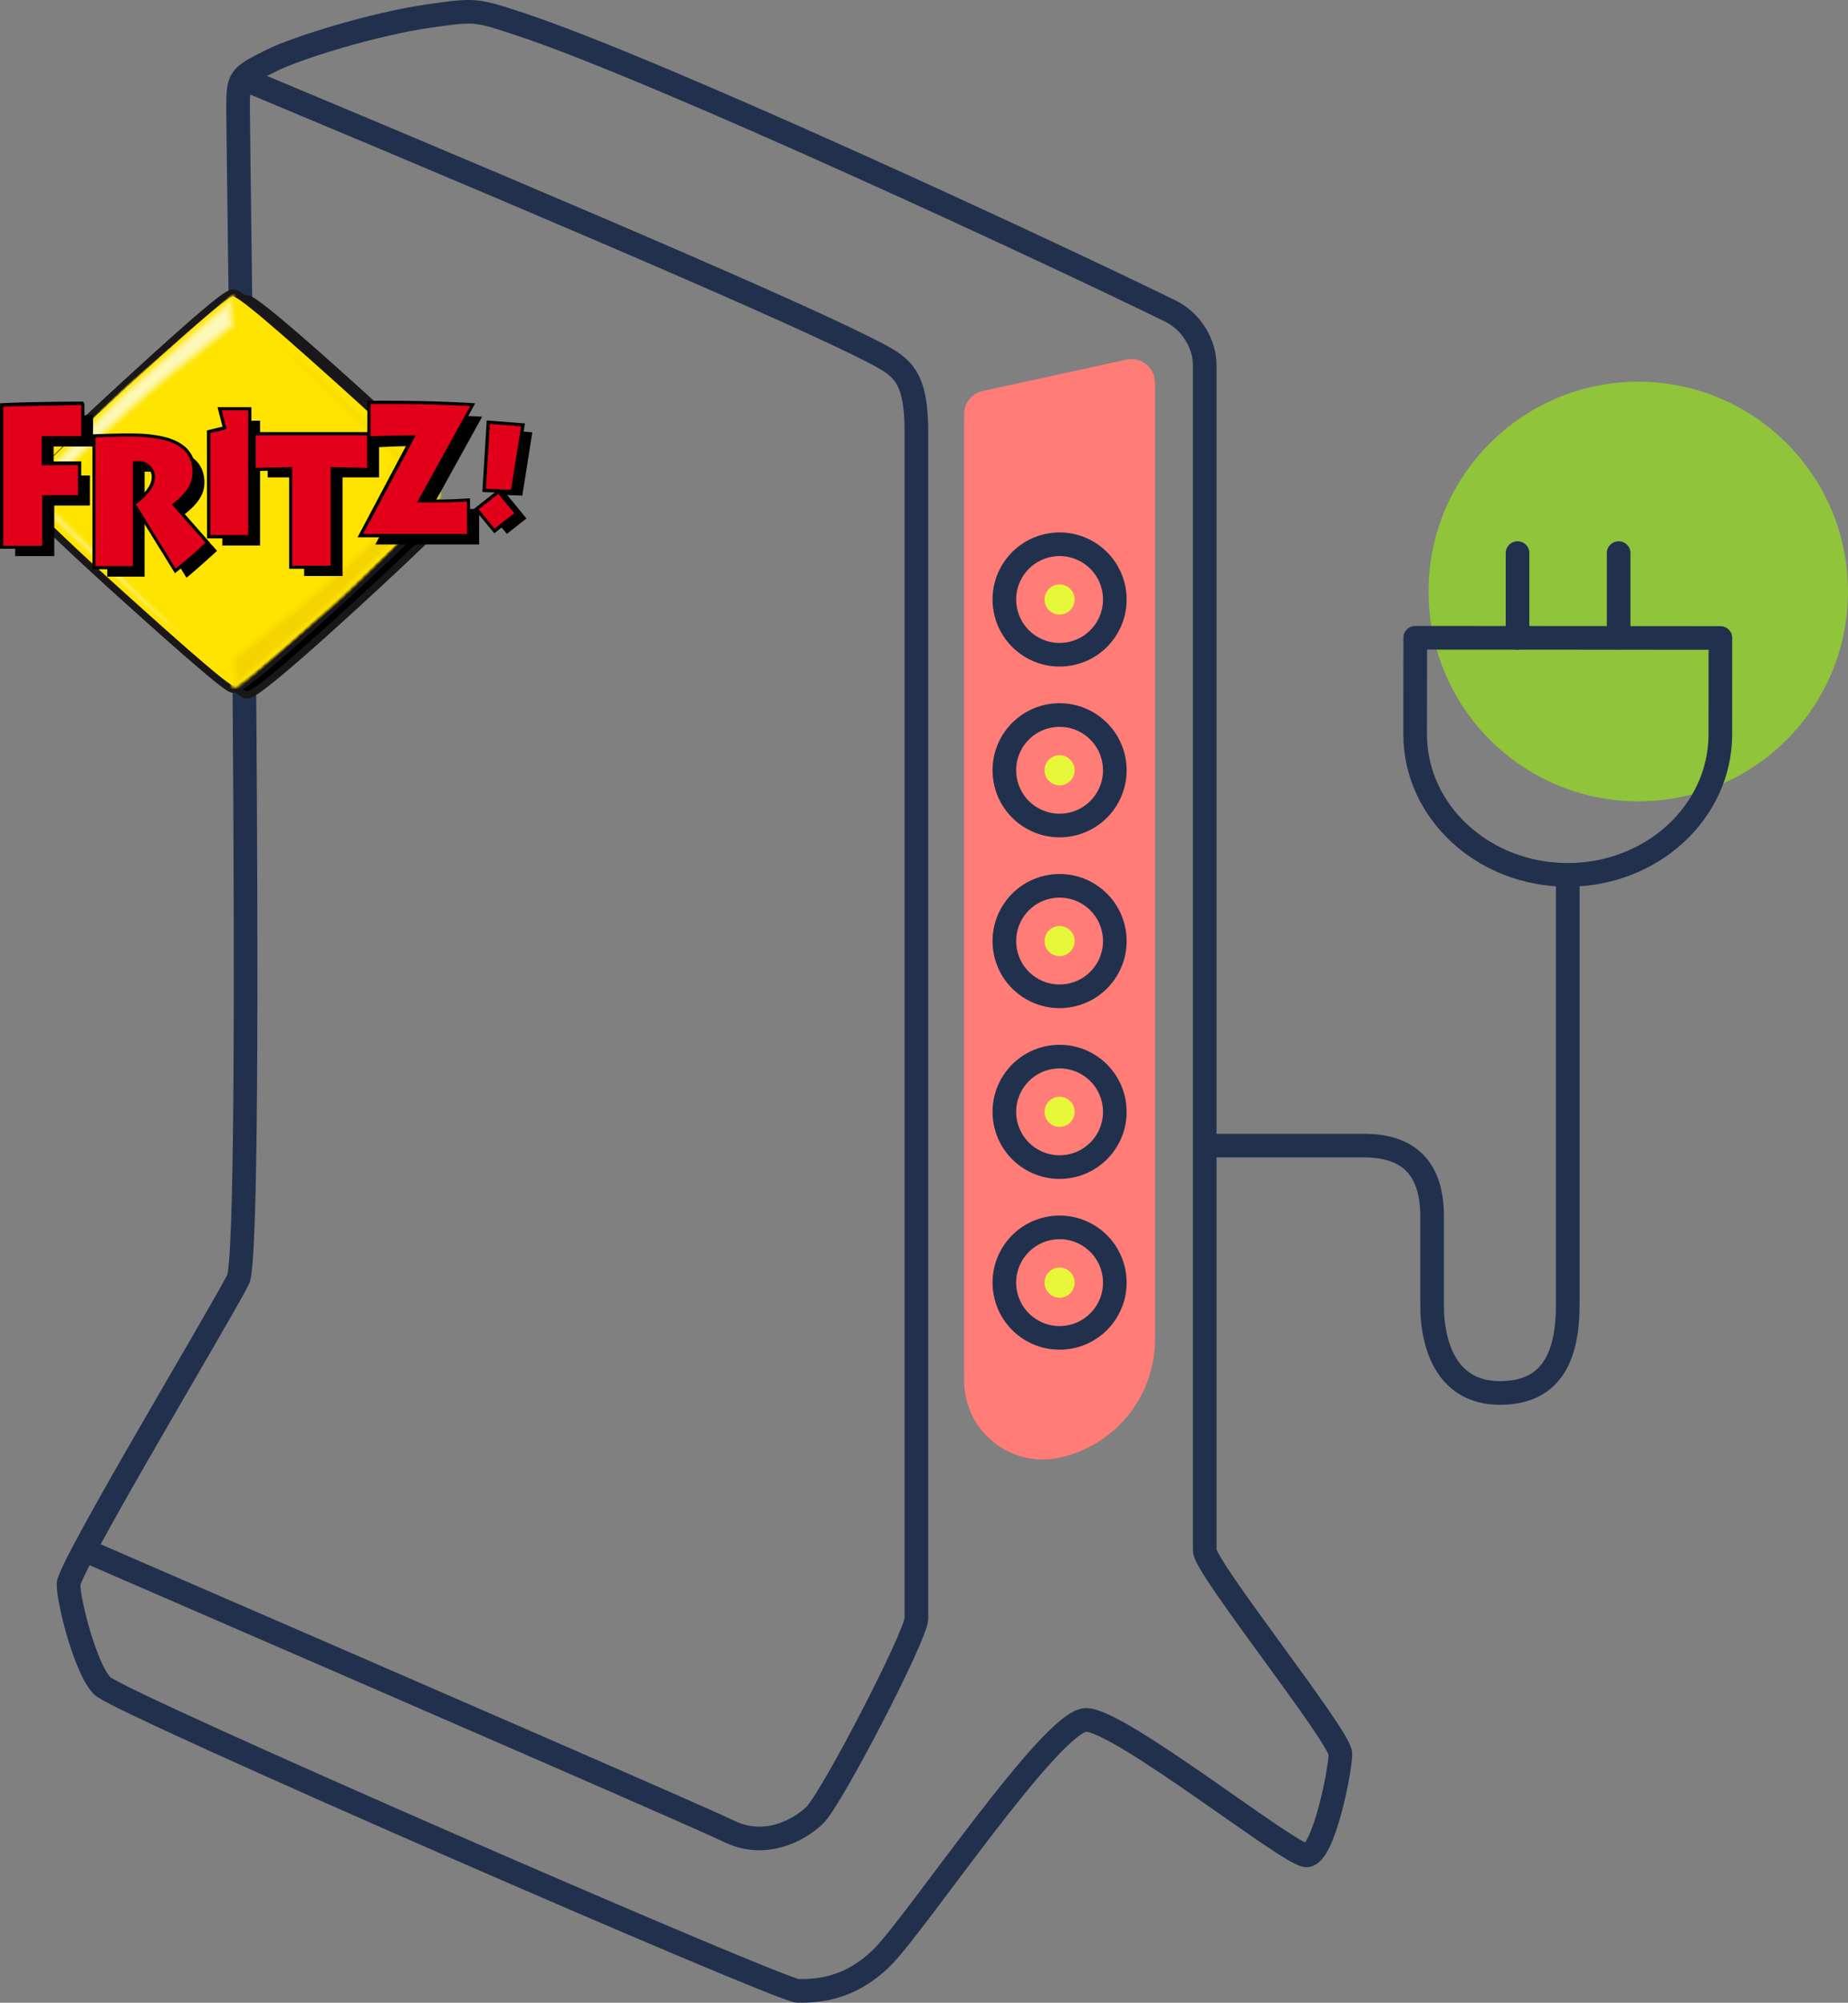 <?xml version="1.0" encoding="UTF-8"?>
<svg width="312.8px" height="338.898px" viewBox="0 0 312.8 338.898" version="1.1" xmlns="http://www.w3.org/2000/svg" xmlns:xlink="http://www.w3.org/1999/xlink">
  <rect x="0" y="0" width="312.8" height="338.898" fill="#808080" stroke="none"/>
  <title>Illu-Router-LTE-PDP--desktop</title>
  <defs>
    <path d="M36.232,0 C36.241,0.004 36.25,0.008 36.26,0.012 L36.293,0.028 C36.499,0.13 37.024,0.431 38.256,1.358 L38.481,1.528 C40.805,3.295 45.404,7.089 54.421,15.253 C64.243,24.116 68.589,28.626 70.636,30.871 L70.698,30.938 L70.625,35.091 C68.493,37.345 64.159,41.859 54.53,50.703 C41.141,62.985 37.457,65.39 36.534,65.851 L36.477,65.878 C36.415,65.907 36.368,65.926 36.334,65.938 L36.306,65.947 L36.285,65.953 L36.285,65.953 L36.269,65.956 L36.194,65.956 C36.194,65.956 35.548,65.481 34.898,64.998 L34.703,64.853 C34.253,64.517 33.831,64.199 33.66,64.06 C30.498,61.553 25.429,57.148 18.52,50.917 C12.551,45.538 8.504,41.748 5.759,39.081 L5.326,38.658 C1.029,34.46 0.18,33.249 0,32.943 C0.111,32.834 1.03,31.76 2.352,30.401 C3.236,29.487 4.315,28.408 5.585,27.168 L5.971,26.791 C9.044,23.801 13.169,19.924 18.3,15.218 C33.109,1.611 35.826,0.144 36.232,0 Z" id="path-1"></path>
    <path d="M36.232,0 C36.241,0.004 36.25,0.008 36.26,0.012 L36.293,0.028 C36.499,0.13 37.024,0.431 38.256,1.358 L38.481,1.528 C40.805,3.295 45.404,7.089 54.421,15.253 C64.243,24.116 68.589,28.626 70.636,30.871 L70.698,30.938 L70.625,35.091 C68.493,37.345 64.159,41.859 54.53,50.703 C41.141,62.985 37.457,65.39 36.534,65.851 L36.477,65.878 C36.415,65.907 36.368,65.926 36.334,65.938 L36.306,65.947 L36.285,65.953 L36.285,65.953 L36.269,65.956 L36.194,65.956 C36.194,65.956 35.548,65.481 34.898,64.998 L34.703,64.853 C34.253,64.517 33.831,64.199 33.66,64.06 C30.498,61.553 25.429,57.148 18.52,50.917 C12.551,45.538 8.504,41.748 5.759,39.081 L5.326,38.658 C1.029,34.46 0.18,33.249 0,32.943 C0.111,32.834 1.03,31.76 2.352,30.401 C3.236,29.487 4.315,28.408 5.585,27.168 L5.971,26.791 C9.044,23.801 13.169,19.924 18.3,15.218 C33.109,1.611 35.826,0.144 36.232,0 Z" id="path-3"></path>
  </defs>
  <g id="DSL-|-neuer-Tarif-(2306)" stroke="none" stroke-width="1" fill="none" fill-rule="evenodd">
    <g id="fnInternet-PDP-LTE--Desktop" transform="translate(-297.2, -134.402)">
      <g id="Illu-Router-LTE-PDP--desktop" transform="translate(297.2, 136.4)">
        <circle id="Oval" fill="#8FC43B" cx="277.3" cy="98.1" r="35.5"></circle>
        <g id="Group" transform="translate(11.593, 0)">
          <g id="Stecker" transform="translate(193.493, 91.597)" stroke="#21314D" stroke-width="4">
            <path d="M60.256,54.451 L60.256,54.451 C45.992,54.441 34.436,43.78 34.446,30.635 L34.46,14.329 L86.115,14.364 L86.104,30.67 C86.094,43.815 74.52,54.46 60.256,54.451 Z" id="Stroke-1" stroke-linecap="square" stroke-linejoin="round"></path>
            <line x1="68.892" y1="0" x2="68.892" y2="14.329" id="Stroke-3" stroke-linecap="round"></line>
            <line x1="51.779" y1="0" x2="51.779" y2="14.329" id="Stroke-5" stroke-linecap="round"></line>
            <path d="M60.28,55.425 L60.28,127.177 C60.28,136.146 57.41,142.125 48.798,142.125 C40.187,142.125 37.316,134.748 37.316,127.177 L37.316,112.229 C37.316,104.256 33.489,100.27 25.834,100.27 C18.18,100.27 14.352,100.27 14.352,100.27 L0,100.27" id="Stroke-7" stroke-linecap="round"></path>
          </g>
          <path d="M154.753,64.165 L179.053,58.86 C181.212,58.388 183.343,59.756 183.815,61.914 C183.876,62.195 183.907,62.481 183.907,62.768 L183.907,224.618 C183.907,234.268 177.185,242.616 167.757,244.674 C160.574,246.242 153.481,241.691 151.913,234.509 C151.709,233.576 151.607,232.624 151.607,231.67 L151.607,68.073 C151.607,66.192 152.916,64.566 154.753,64.165 Z" id="Rectangle" fill="#FF7C77"></path>
          <path d="M28.705,16.794 C28.705,22.525 31.575,208.804 28.705,214.535 C25.834,220.267 0,263.254 0,266.12 C0,268.986 2.87,280.449 5.741,283.315 C8.611,286.181 120.561,334.9 123.431,334.9 C126.302,334.9 132.043,334.9 137.784,329.168 C143.525,323.437 166.489,289.047 172.23,289.047 C177.97,289.047 206.675,311.973 209.546,311.973 C212.416,311.973 215.287,297.644 215.287,294.778 C215.287,291.913 192.323,263.254 192.323,260.389 C192.323,257.791 192.323,93.192 192.323,59.781 C192.323,56.337 190.198,52.451 186.505,50.639 C166.347,40.751 99.655,9.761 76.504,2.113 C68.892,-0.401 68.892,-0.401 61.006,0.712 C51.83,2.007 38.614,6.115 34.446,8.196 C28.705,11.062 28.705,11.062 28.705,16.794 Z" id="Path-3" stroke="#21314D" stroke-width="4"></path>
          <path d="M30.207,11.6 C93.372,37.986 129.276,53.608 137.919,58.467 C141.656,60.568 143.525,62.647 143.525,71.244 C143.525,104.774 143.525,269.244 143.525,271.852 C143.525,274.718 129.172,302.409 126.302,305.184 C123.431,307.958 117.69,310.733 111.949,307.958 C108.122,306.108 71.762,290.252 2.87,260.389" id="Path-4" stroke="#21314D" stroke-width="4"></path>
          <g id="Group-2" transform="translate(158.407, 90.1)" stroke="#21314D" stroke-width="4">
            <path d="M10.973,18.556 C16.058,17.66 19.453,12.811 18.556,7.727 C17.66,2.642 12.811,-0.753 7.727,0.144 C2.642,1.04 -0.753,5.889 0.144,10.973 C1.04,16.058 5.889,19.453 10.973,18.556 Z" id="Oval"></path>
          </g>
          <path d="M168.199,130.861 C169.586,130.616 170.512,129.294 170.267,127.907 C170.023,126.521 168.701,125.595 167.314,125.839 C165.927,126.084 165.001,127.406 165.246,128.793 C165.49,130.179 166.813,131.105 168.199,130.861 Z" id="Oval" fill="#E6F638"></path>
          <g id="Group-2" transform="translate(158.407, 119)">
            <path d="M10.973,18.556 C16.058,17.66 19.453,12.811 18.556,7.727 C17.66,2.642 12.811,-0.753 7.727,0.144 C2.642,1.04 -0.753,5.889 0.144,10.973 C1.04,16.058 5.889,19.453 10.973,18.556 Z" id="Oval" stroke="#21314D" stroke-width="4"></path>
            <path d="M9.793,40.761 C11.179,40.516 12.105,39.194 11.861,37.807 C11.616,36.421 10.294,35.495 8.907,35.739 C7.521,35.984 6.595,37.306 6.839,38.693 C7.084,40.079 8.406,41.005 9.793,40.761 Z" id="Oval" fill="#E6F638"></path>
          </g>
          <g id="Group-2" transform="translate(158.407, 147.9)">
            <path d="M10.973,18.556 C16.058,17.66 19.453,12.811 18.556,7.727 C17.66,2.642 12.811,-0.753 7.727,0.144 C2.642,1.04 -0.753,5.889 0.144,10.973 C1.04,16.058 5.889,19.453 10.973,18.556 Z" id="Oval" stroke="#21314D" stroke-width="4"></path>
            <path d="M9.793,40.761 C11.179,40.516 12.105,39.194 11.861,37.807 C11.616,36.421 10.294,35.495 8.907,35.739 C7.521,35.984 6.595,37.306 6.839,38.693 C7.084,40.079 8.406,41.005 9.793,40.761 Z" id="Oval" fill="#E6F638"></path>
          </g>
          <g id="Group-2" transform="translate(158.407, 176.8)">
            <path d="M10.973,18.556 C16.058,17.66 19.453,12.811 18.556,7.727 C17.66,2.642 12.811,-0.753 7.727,0.144 C2.642,1.04 -0.753,5.889 0.144,10.973 C1.04,16.058 5.889,19.453 10.973,18.556 Z" id="Oval" stroke="#21314D" stroke-width="4"></path>
            <path d="M9.793,40.761 C11.179,40.516 12.105,39.194 11.861,37.807 C11.616,36.421 10.294,35.495 8.907,35.739 C7.521,35.984 6.595,37.306 6.839,38.693 C7.084,40.079 8.406,41.005 9.793,40.761 Z" id="Oval" fill="#E6F638"></path>
          </g>
          <g id="Group-2" transform="translate(158.407, 96.9)">
            <path d="M10.973,127.356 C16.058,126.46 19.453,121.611 18.556,116.527 C17.66,111.442 12.811,108.047 7.727,108.944 C2.642,109.84 -0.753,114.689 0.144,119.773 C1.04,124.858 5.889,128.253 10.973,127.356 Z" id="Oval" stroke="#21314D" stroke-width="4"></path>
            <path d="M9.793,5.061 C11.179,4.816 12.105,3.494 11.861,2.107 C11.616,0.721 10.294,-0.205 8.907,0.039 C7.521,0.284 6.595,1.606 6.839,2.993 C7.084,4.379 8.406,5.305 9.793,5.061 Z" id="Oval" fill="#E6F638"></path>
          </g>
        </g>
        <g id="AVM_Logo_FRITZ_RGB" transform="translate(0, 47.6)">
          <g id="Group-4" transform="translate(4.996, 0.966)">
            <path d="M66.216,35.056 L69.707,28.898 C67.062,26.213 62.689,22.022 55.34,15.397 C38.217,-0.07 37.188,0 36.784,0 C36.342,0 35.534,-0.285 18.484,15.362 C-0.66,32.943 0.003,33.515 0.003,33.515 C0.003,33.515 -0.587,34.484 18.704,51.85 C36.013,67.462 36.342,67.033 36.82,67.033 C37.299,67.033 38.326,67.283 55.413,51.636 C64.635,43.183 69.228,38.672 71.472,36.274 L66.216,35.056 Z" id="Fill-1" fill="#000000"></path>
            <path d="M66.216,35.056 L69.707,28.898 C67.062,26.213 62.689,22.022 55.34,15.397 C38.217,-0.07 37.188,0 36.784,0 C36.342,0 35.534,-0.285 18.484,15.362 C-0.66,32.943 0.003,33.515 0.003,33.515 C0.003,33.515 -0.587,34.484 18.704,51.85 C36.013,67.462 36.342,67.033 36.82,67.033 C37.299,67.033 38.326,67.283 55.413,51.636 C64.635,43.183 69.228,38.672 71.472,36.274 L66.216,35.056 Z" id="Stroke-3" stroke="#1A171B" stroke-width="1.212"></path>
          </g>
          <path d="M71.213,36.022 L74.188,30.722 C71.948,28.288 67.354,23.777 58.057,15.398 C41.046,0.071 40.127,0 39.501,0 C38.877,0 38.29,-0.322 21.203,15.362 C2.06,32.943 2.72,33.516 2.72,33.516 C2.72,33.516 2.132,34.481 21.423,51.848 C38.621,67.353 39.025,67.031 39.539,67.031 C40.052,67.031 41.046,67.283 58.132,51.634 C66.914,43.577 71.469,39.101 73.821,36.63 L71.213,36.022 Z" id="Fill-5" fill="#FFE400"></path>
          <path d="M71.213,36.022 L74.188,30.722 C71.948,28.288 67.354,23.777 58.057,15.398 C41.046,0.071 40.127,0 39.501,0 C38.877,0 38.29,-0.322 21.203,15.362 C2.06,32.943 2.72,33.516 2.72,33.516 C2.72,33.516 2.132,34.481 21.423,51.848 C38.621,67.353 39.025,67.031 39.539,67.031 C40.052,67.031 41.046,67.283 58.132,51.634 C66.914,43.577 71.469,39.101 73.821,36.63 L71.213,36.022 Z" id="Stroke-6" stroke="#1A171B" stroke-width="1.212" stroke-linejoin="bevel"></path>
          <g id="Group-19" transform="translate(3.307, 0.538)">
            <mask id="mask-2" fill="white">
              <use xlink:href="#path-1"></use>
            </mask>
            <g id="Clip-9"></g>
            <path d="M28.001,57.685 C28.001,57.685 28.037,57.72 28.074,57.72 C28.001,57.685 27.926,57.577 26.236,55.716 L26.128,55.607 L24.842,54.319 L6.982,36.881 L4.081,34.052 L3.969,33.873 C3.969,33.838 4.042,33.586 4.042,33.586 C4.153,33.48 17.969,20.481 25.576,14.214 C25.576,14.214 36.636,5.515 36.82,5.336 C36.82,5.298 36.489,-0.681 36.489,-0.895 C36.305,-0.751 19.586,13.786 19.586,13.786 C13.376,19.122 1.581,31.689 1.102,32.153 C0.846,32.406 0.699,32.728 0.699,33.086 C0.699,33.444 0.846,33.765 1.141,34.017 L1.214,34.087 C4.999,37.598 14.331,46.262 19.33,50.952 C21.128,52.637 21.791,53.174 22.453,53.675 L25.429,56.038 C25.429,56.038 27.742,57.756 28.661,58.436 C28.369,58.114 28.001,57.685 28.001,57.685 Z" id="Fill-8" fill="#FFE50C" mask="url(#mask-2)"></path>
            <path d="M25.944,55.751 L24.694,54.462 L6.837,37.025 L3.933,34.196 L3.786,33.982 C3.786,33.908 3.822,33.55 3.822,33.55 C3.858,33.48 17.418,20.66 25.393,14.071 C25.393,14.071 36.377,5.442 36.561,5.263 C36.561,5.227 36.232,-0.214 36.232,-0.431 C36.049,-0.287 19.697,13.929 19.697,13.929 C13.671,19.084 2.427,31.117 1.214,32.297 C0.994,32.511 0.846,32.799 0.846,33.086 C0.846,33.371 0.957,33.659 1.214,33.873 L1.286,33.944 C4.999,37.419 14.258,45.977 19.402,50.811 C21.203,52.493 21.863,53.03 22.489,53.532 C22.489,53.532 22.453,53.532 22.414,53.532 C22.489,53.532 22.782,53.781 25.17,55.68 C25.17,55.68 25.465,55.895 25.465,55.93 C25.465,55.93 26.824,56.933 27.119,57.148 C26.751,56.611 25.944,55.751 25.944,55.751 Z" id="Fill-10" fill="#FFE71C" mask="url(#mask-2)"></path>
            <path d="M25.833,55.824 C25.833,55.824 25.833,55.859 25.833,55.824 L24.583,54.571 L6.725,37.131 L3.822,34.302 L3.674,34.052 C3.674,34.052 3.674,34.017 3.674,33.982 L3.713,33.515 C3.786,33.336 17.565,20.337 25.354,13.929 C25.354,13.929 36.269,5.336 36.489,5.157 C36.489,5.119 36.157,0.106 36.157,-0.108 C35.974,0.035 19.881,14.035 19.881,14.035 C13.854,19.192 2.647,31.223 1.434,32.406 C1.25,32.585 1.141,32.834 1.141,33.086 C1.141,33.336 1.25,33.586 1.434,33.729 L1.509,33.802 C5.256,37.275 14.478,45.833 19.622,50.667 C21.387,52.349 22.047,52.851 22.709,53.388 C22.709,53.388 25.685,55.751 25.721,55.786 C25.721,55.786 25.796,55.824 26.016,56.003 C25.905,55.93 25.833,55.824 25.833,55.824 Z" id="Fill-11" fill="#FEE92F" mask="url(#mask-2)"></path>
            <path d="M6.578,37.239 L3.674,34.41 L3.491,34.123 L3.455,34.052 L3.455,33.982 L3.491,33.515 C3.566,33.336 17.345,20.302 25.17,13.821 C25.17,13.821 36.049,5.263 36.232,5.119 C36.232,5.084 35.901,0.502 35.901,0.285 C35.718,0.429 19.917,14.179 19.917,14.179 C13.927,19.301 2.683,31.367 1.47,32.549 C1.286,32.691 1.214,32.907 1.214,33.086 C1.214,33.301 1.286,33.48 1.47,33.623 L1.545,33.694 C5.256,37.131 14.442,45.654 19.659,50.559 C21.423,52.243 22.086,52.743 22.709,53.244 C22.709,53.244 23.408,53.781 23.995,54.248 C22.489,52.743 16.646,47.051 6.578,37.239 Z" id="Fill-12" fill="#FEEC45" mask="url(#mask-2)"></path>
            <path d="M3.566,34.519 L3.346,34.196 L3.307,34.087 L3.307,34.017 C3.307,33.982 3.346,33.515 3.346,33.515 C3.418,33.336 17.198,20.231 25.098,13.713 C25.098,13.713 35.901,5.227 36.121,5.048 C36.121,5.013 35.79,0.86 35.79,0.643 C35.606,0.787 20.065,14.323 20.065,14.323 C14.111,19.407 2.831,31.51 1.617,32.691 C1.47,32.799 1.397,32.978 1.397,33.122 C1.397,33.265 1.47,33.444 1.617,33.55 L1.692,33.623 C4.593,36.309 14.405,45.44 19.806,50.488 C20.393,51.061 20.872,51.489 21.24,51.812 C19.219,49.772 3.566,34.519 3.566,34.519 Z" id="Fill-13" fill="#FEEE5C" mask="url(#mask-2)"></path>
            <path d="M3.418,34.66 L3.382,34.625 L3.198,34.34 L3.123,34.196 L3.087,34.052 C3.087,34.017 3.123,33.515 3.123,33.515 C3.162,33.336 16.978,20.123 24.95,13.571 C24.95,13.571 35.681,5.119 35.901,4.978 C35.901,4.94 35.57,1.324 35.57,1.11 C35.386,1.253 20.21,14.467 20.21,14.467 C14.294,19.515 2.978,31.616 1.765,32.799 C1.654,32.87 1.617,32.978 1.617,33.086 C1.617,33.192 1.654,33.301 1.765,33.371 C1.765,33.371 6.102,37.383 8.451,39.602 C6.063,37.239 3.418,34.66 3.418,34.66 Z" id="Fill-14" fill="#FEF073" mask="url(#mask-2)"></path>
            <path d="M3.087,34.375 L3.015,34.196 L2.978,34.017 C2.978,33.982 3.015,33.444 3.015,33.444 C3.051,33.265 16.903,20.017 24.878,13.428 C24.878,13.428 35.57,5.013 35.79,4.869 C35.79,4.834 35.459,1.503 35.459,1.289 C35.275,1.432 20.285,14.502 20.285,14.502 C14.369,19.55 3.087,31.654 1.837,32.834 C1.765,32.907 1.728,32.978 1.728,33.049 C1.728,33.122 1.765,33.192 1.837,33.265 C1.837,33.265 2.756,34.123 3.235,34.554 C3.162,34.481 3.087,34.375 3.087,34.375 Z" id="Fill-15" fill="#FEF389" mask="url(#mask-2)"></path>
            <path d="M2.795,33.444 C2.831,33.265 16.683,19.908 24.73,13.284 C24.73,13.284 35.35,4.94 35.57,4.761 C35.57,4.726 35.534,4.045 35.534,4.045 C35.534,4.045 35.275,2.219 35.239,1.755 C35.055,1.896 20.432,14.646 20.432,14.646 C15.839,18.547 7.939,26.82 4.153,30.794 L2.021,32.978 L2.021,32.943 C2.021,32.943 1.985,33.013 1.948,33.086 C1.948,33.122 1.985,33.157 1.985,33.157 C1.985,33.157 1.985,33.157 1.948,33.157 C2.021,33.192 2.205,33.371 2.756,33.873 C2.795,33.729 2.795,33.444 2.795,33.444 Z" id="Fill-16" fill="#FDF59C" mask="url(#mask-2)"></path>
            <path d="M20.616,14.86 C16.059,18.763 8.159,26.999 4.337,30.973 C4.337,30.973 2.5,32.87 2.28,33.086 C2.316,33.122 2.5,33.301 2.572,33.336 C3.491,32.37 16.758,19.55 24.547,13.105 L24.73,12.961 C24.73,12.961 34.983,4.905 35.275,4.655 C35.275,4.62 35.203,4.082 35.203,4.082 C35.203,4.082 35.055,2.686 35.019,2.327 C34.871,2.433 20.616,14.86 20.616,14.86 Z" id="Fill-17" fill="#FDF7AC" mask="url(#mask-2)"></path>
            <path d="M20.761,15.004 C16.206,18.905 8.306,27.14 4.521,31.079 C4.521,31.117 4.448,31.152 4.337,31.296 C4.337,31.296 4.006,31.654 3.749,31.904 C7.424,28.323 17.86,18.368 24.435,12.926 L24.619,12.782 L24.619,12.818 C24.658,12.747 24.767,12.639 25.649,11.96 C25.649,11.96 35.055,4.547 35.091,4.511 C35.091,4.476 35.055,4.045 35.055,4.045 C35.055,4.045 34.908,2.792 34.908,2.686 C34.688,2.865 20.761,15.004 20.761,15.004 Z" id="Fill-18" fill="#FDF8B8" mask="url(#mask-2)"></path>
          </g>
          <g id="Group-31" transform="translate(3.307, 0.538)">
            <mask id="mask-4" fill="white">
              <use xlink:href="#path-3"></use>
            </mask>
            <g id="Clip-21"></g>
            <path d="M42.368,6.66 L44.205,8.808 L46.115,10.886 L47.401,12.174 C54.199,18.799 68.017,32.332 68.162,32.441 C68.201,32.476 68.237,32.511 68.237,32.549 C68.237,32.585 68.201,32.62 68.201,32.655 C67.611,33.192 54.09,45.904 46.741,51.991 L35.423,60.908 L35.754,67.711 L53.024,52.707 C59.343,47.301 71.396,34.41 71.508,34.302 C71.8,34.052 71.984,33.659 71.984,33.228 C71.984,32.799 71.8,32.441 71.508,32.153 L71.433,32.083 C69.339,30.149 58.719,20.266 53.319,15.218 C51.482,13.498 50.819,12.961 50.157,12.424 L47.217,10.061 L42.368,6.66 Z" id="Fill-20" fill="#FEE300" mask="url(#mask-4)"></path>
            <path d="M44.389,8.7 C44.389,8.7 44.353,8.664 44.316,8.664 C44.389,8.7 44.461,8.808 46.154,10.669 L46.262,10.777 L47.548,12.066 L65.406,29.506 L68.309,32.332 L68.421,32.511 C68.421,32.549 68.346,32.799 68.346,32.799 C68.237,32.907 54.421,45.904 46.85,52.17 C46.85,52.17 35.79,60.872 35.606,61.051 C35.606,61.087 35.938,67.065 35.938,67.282 C36.121,67.138 52.84,52.601 52.84,52.601 C59.051,47.265 70.845,34.698 71.324,34.231 C71.58,33.982 71.728,33.659 71.728,33.301 C71.728,32.943 71.58,32.62 71.285,32.37 L71.213,32.297 C67.427,28.789 58.096,20.123 53.096,15.432 C51.298,13.75 50.635,13.213 49.973,12.712 L46.997,10.349 C46.997,10.349 44.684,8.629 43.765,7.948 C44.021,8.271 44.389,8.7 44.389,8.7 Z" id="Fill-22" fill="#FDE200" mask="url(#mask-4)"></path>
            <path d="M46.446,10.634 L47.696,11.922 L65.553,29.362 L68.457,32.191 L68.604,32.406 C68.604,32.476 68.568,32.834 68.568,32.834 C68.529,32.907 54.972,45.725 46.997,52.314 C46.997,52.314 36.01,60.943 35.826,61.122 C35.826,61.157 36.157,66.601 36.157,66.816 C36.341,66.672 52.693,52.458 52.693,52.458 C58.719,47.301 69.963,35.27 71.176,34.087 C71.396,33.873 71.544,33.586 71.544,33.301 C71.544,33.013 71.433,32.728 71.176,32.511 L71.101,32.441 C67.391,28.968 58.132,20.41 52.988,15.576 C51.187,13.892 50.524,13.355 49.901,12.855 C49.901,12.855 49.937,12.855 49.973,12.855 C49.901,12.855 49.606,12.603 47.217,10.707 C47.217,10.707 46.925,10.49 46.925,10.455 C46.925,10.455 45.564,9.454 45.271,9.237 C45.675,9.774 46.446,10.634 46.446,10.634 Z" id="Fill-23" fill="#FCE000" mask="url(#mask-4)"></path>
            <path d="M47.88,11.781 L65.737,29.218 L68.64,32.047 L68.824,32.297 L68.86,32.406 L68.824,32.87 C68.752,33.049 54.972,46.048 47.181,52.493 C47.181,52.493 36.269,61.051 36.085,61.23 C36.085,61.266 36.416,66.135 36.416,66.349 C36.6,66.208 52.584,52.278 52.584,52.278 C58.608,47.122 69.815,35.091 71.029,33.908 C71.213,33.729 71.324,33.515 71.324,33.301 C71.324,33.049 71.213,32.834 71.029,32.691 L70.956,32.62 C67.243,29.148 57.984,20.589 52.84,15.755 C51.075,14.071 50.415,13.571 49.753,13.034 C49.753,13.034 47.44,11.171 47.033,10.848 C47.365,11.244 47.88,11.781 47.88,11.781 Z" id="Fill-24" fill="#FADE00" mask="url(#mask-4)"></path>
            <path d="M68.788,31.904 L69.008,32.191 L69.044,32.297 C69.044,32.332 69.044,32.37 69.044,32.37 L69.008,32.87 C68.935,33.049 55.156,46.118 47.292,52.637 C47.292,52.637 36.452,61.157 36.269,61.301 C36.269,61.336 36.6,65.633 36.6,65.85 C36.784,65.706 52.4,52.099 52.4,52.099 C58.352,47.013 69.632,34.912 70.845,33.729 C70.993,33.586 71.065,33.407 71.065,33.265 C71.065,33.086 70.993,32.907 70.845,32.799 L70.773,32.728 C67.059,29.289 57.837,20.733 52.656,15.861 C51.223,14.502 50.524,13.929 49.973,13.463 C51.37,14.895 68.788,31.904 68.788,31.904 Z" id="Fill-25" fill="#F9DC00" mask="url(#mask-4)"></path>
            <path d="M68.935,31.76 L68.972,31.795 L69.155,32.083 L69.228,32.226 L69.264,32.37 L69.228,32.907 C69.192,33.086 55.376,46.262 47.44,52.816 C47.44,52.816 36.672,61.266 36.489,61.445 C36.489,61.48 36.82,65.24 36.82,65.419 C37.004,65.275 52.253,51.991 52.253,51.991 C58.204,46.907 69.487,34.839 70.698,33.659 C70.809,33.55 70.881,33.444 70.881,33.336 C70.881,33.228 70.845,33.122 70.734,33.013 C70.734,33.013 64.159,26.891 60.813,23.812 C64.047,26.999 68.935,31.76 68.935,31.76 Z" id="Fill-26" fill="#F8DA00" mask="url(#mask-4)"></path>
            <path d="M69.008,31.689 L69.044,31.76 C69.08,31.795 69.119,31.868 69.264,32.083 L69.339,32.262 L69.375,32.406 L69.339,32.943 C69.303,33.122 55.449,46.335 47.512,52.922 C47.512,52.922 36.784,61.336 36.6,61.515 C36.6,61.553 36.929,65.025 36.929,65.24 C37.112,65.096 52.178,51.956 52.178,51.956 C58.096,46.907 69.375,34.804 70.625,33.623 C70.698,33.55 70.773,33.444 70.773,33.371 C70.773,33.301 70.734,33.192 70.661,33.122 C70.661,33.122 68.162,30.83 67.171,29.899 C68.017,30.721 69.008,31.689 69.008,31.689 Z" id="Fill-27" fill="#F6D800" mask="url(#mask-4)"></path>
            <path d="M69.448,32.153 L69.487,32.332 C69.487,32.37 69.448,32.907 69.448,32.907 C69.412,33.086 55.56,46.37 47.548,52.959 C47.548,52.959 36.856,61.336 36.672,61.515 C36.672,61.553 37.004,64.738 37.004,64.955 C37.187,64.811 52.105,51.812 52.105,51.812 C57.984,46.764 69.303,34.66 70.55,33.48 C70.625,33.407 70.661,33.336 70.661,33.301 C70.661,33.228 70.625,33.192 70.589,33.122 C70.589,33.122 69.779,32.37 69.448,32.083 C69.412,32.118 69.448,32.153 69.448,32.153 Z" id="Fill-28" fill="#F5D600" mask="url(#mask-4)"></path>
            <path d="M69.559,32.907 C69.523,33.086 55.669,46.406 47.623,53.03 C47.512,53.101 37.151,61.266 36.784,61.553 C36.784,61.588 36.856,62.269 36.856,62.269 C36.856,62.269 37.076,64.488 37.112,64.703 C37.296,64.559 52.033,51.741 52.033,51.741 C56.587,47.838 64.526,39.567 68.309,35.593 L70.441,33.407 C70.441,33.407 70.478,33.336 70.514,33.301 C70.514,33.265 70.478,33.192 70.478,33.192 C70.478,33.192 69.854,32.62 69.595,32.37 C69.559,32.511 69.559,32.907 69.559,32.907 Z" id="Fill-29" fill="#F4D500" mask="url(#mask-4)"></path>
            <path d="M69.743,32.943 L69.743,32.978 C69.707,33.122 55.816,46.549 47.768,53.209 C47.732,53.244 47.696,53.28 47.585,53.353 C47.585,53.353 37.04,61.659 37.004,61.694 C37.004,61.732 37.296,64.095 37.296,64.309 C37.48,64.166 51.849,51.633 51.849,51.633 C56.403,47.73 64.304,39.494 68.126,35.52 C68.126,35.555 68.421,35.235 68.421,35.235 C68.457,35.197 70.074,33.55 70.221,33.371 C70.183,33.301 69.89,33.049 69.743,32.907 C69.779,32.907 69.743,32.943 69.743,32.943 Z" id="Fill-30" fill="#F3D400" mask="url(#mask-4)"></path>
          </g>
          <polygon id="Fill-32" fill="#FFE500" points="4.624 25.341 8.034 22.029 11.328 25.25 7.92 28.562"></polygon>
          <polygon id="Fill-33" fill="#FFE500" points="68.529 26.067 69.486 26.067 69.486 22.451 68.529 22.451"></polygon>
          <polygon id="Fill-34" fill="#000000" points="44.021 21.591 44.021 42.717 37.627 42.717 37.627 25.424 40.383 24.778 39.576 21.629"></polygon>
          <path d="M18.189,26.175 C20.836,26.067 24.694,25.888 27.119,26.175 C30.206,26.533 34.248,27.32 34.579,31.546 C34.724,33.551 34.028,35.271 31.124,37.525 C31.124,37.525 34.064,40.642 36.745,43.612 C36.745,43.612 33.402,46.694 31.564,48.161 L24.987,37.525 C26.456,36.415 28.221,34.804 28.221,32.908 C28.221,31.08 26.456,30.222 25.833,30.222 L24.474,30.222 L24.474,47.982 L18.152,47.982 L18.152,26.175 L18.189,26.175 Z" id="Fill-35" fill="#000000"></path>
          <polygon id="Fill-36" fill="#000000" points="51.482 47.874 51.482 31.188 45.307 31.188 45.307 25.817 64.159 25.817 64.159 31.188 57.984 31.188 57.984 47.874"></polygon>
          <path d="M15.764,20.66 L15.728,25.961 L9.077,25.961 L9.077,30.901 L15.213,30.865 L15.213,35.951 L9.186,35.951 L9.186,44.507 L2.572,44.507 L2.572,20.948 C9.186,20.66 15.764,20.66 15.764,20.66 Z" id="Fill-37" fill="#000000"></path>
          <polygon id="Fill-38" fill="#000000" points="84.146 34.123 88.41 34.267 90.1 23.56 84.844 23.131"></polygon>
          <polygon id="Fill-39" fill="#000000" points="82.236 36.489 85.579 33.838 89.106 38.135 85.799 40.748 83.082 37.49"></polygon>
          <polygon id="Fill-40" fill="#000000" points="42.552 41.502 35.055 41.502 35.019 23.24 37.664 22.594 36.82 19.301 42.552 19.301"></polygon>
          <path d="M48.909,29.97 C48.909,29.97 43.323,30.114 43.359,30.114 L42.735,30.185 L42.735,23.525 L62.689,23.525 L62.689,30.185 L62.026,30.185 L56.551,29.97 L56.551,46.656 L48.946,46.656 L48.946,29.97 L48.909,29.97 Z" id="Fill-41" fill="#000000"></path>
          <path d="M62.283,18.227 L62.505,18.227 C64.671,18.227 70.956,18.118 79.48,18.585 L80.435,18.656 L71.469,34.913 C73.306,34.948 75.695,34.983 78.857,34.769 L79.553,34.733 L79.553,41.322 C79.553,41.322 62.138,41.322 61.843,41.322 L60.52,41.322 L69.375,24.634 C67.466,24.634 65.186,24.634 62.43,24.778 L62.174,24.813 L62.174,18.227 L62.283,18.227 Z" id="Fill-42" fill="#000000"></path>
          <path d="M14.294,18.87 L14.294,24.851 L7.608,24.851 L7.608,28.503 L13.743,28.467 L13.743,34.698 L7.716,34.698 L7.716,43.254 L0,43.254 L0,18.656 L0.515,18.62 C7.129,18.333 14.111,18.368 14.111,18.368" id="Fill-43" fill="#000000"></path>
          <path d="M23.004,35.092 C24.363,33.982 25.685,32.656 25.685,31.117 C25.685,29.647 24.252,28.969 23.812,28.969 L23.004,28.969 L23.004,35.092 Z M25.17,23.883 C28.185,24.241 32.742,25.066 33.109,29.756 C33.254,31.869 32.519,33.659 29.911,35.843 L35.534,42.253 L35.203,42.576 C33.66,44.114 31.932,45.582 30.095,47.014 L29.618,47.41 L23.041,36.774 L23.041,46.729 L15.655,46.729 L15.655,23.918 L16.168,23.883 C18.815,23.777 22.709,23.633 25.17,23.883 Z" id="Fill-44" fill="#000000"></path>
          <polygon id="Fill-45" fill="#000000" points="82.384 21.555 88.85 22.057 86.977 33.838 81.649 33.659"></polygon>
          <path d="M87.859,37.311 L84.441,33.193 L80.215,36.524 L79.553,36.524 L79.553,37.167 C76.541,37.311 74.263,37.24 72.61,37.205 L81.612,20.912 C73.086,20.446 66.914,20.554 62.43,20.66 L62.43,26.14 C67.978,25.852 70.367,25.888 72.426,25.852 L63.532,42.538 L63.936,42.538 C64.231,42.538 81.097,42.538 81.097,42.538 L81.097,37.525 L83.67,40.642 L87.859,37.311 Z" id="Fill-46" fill="#000000"></path>
          <polygon id="Fill-47" fill="#E2001A" points="42 19.838 42 40.927 35.606 40.927 35.606 23.669 38.362 23.023 37.519 19.838"></polygon>
          <path d="M16.168,24.42 C18.815,24.314 22.673,24.135 25.098,24.42 C28.185,24.778 32.227,25.567 32.558,29.791 C32.703,31.796 32.007,33.516 29.103,35.772 L34.763,42.218 C33.254,43.721 31.528,45.188 29.727,46.621 L23.004,35.735 C24.474,34.625 26.236,33.014 26.236,31.117 C26.236,29.289 24.474,28.432 23.848,28.432 L22.489,28.432 L22.489,46.192 L16.168,46.192 L16.168,24.42 Z" id="Fill-48" fill="#E2001A"></path>
          <polygon id="Fill-49" fill="#E2001A" points="49.461 46.119 49.461 29.433 43.286 29.577 43.286 24.062 62.138 24.062 62.138 29.577 55.963 29.433 55.963 46.119"></polygon>
          <path d="M62.725,24.241 L62.725,18.764 C64.893,18.764 71.065,18.656 79.591,19.122 L70.589,35.414 C72.535,35.45 75.291,35.52 79.04,35.271 L79.04,40.748 C79.04,40.748 62.174,40.748 61.879,40.748 L61.475,40.748 L70.367,24.062 C68.346,24.097 65.921,24.097 62.725,24.241 Z" id="Fill-50" fill="#E2001A"></path>
          <polygon id="Fill-51" fill="#E2001A" points="13.743 22.236 13.743 24.206 7.056 24.206 7.056 29.148 13.192 29.11 13.192 34.196 7.129 34.196 7.129 42.755 0.551 42.755 0.551 19.193 13.743 18.943"></polygon>
          <polygon id="Fill-52" fill="#E2001A" points="82.236 33.122 86.498 33.266 88.188 22.559 82.935 22.128"></polygon>
          <polygon id="Fill-53" fill="#E2001A" points="81.023 36.594 84.33 33.982 87.049 37.24 83.706 39.852"></polygon>
        </g>
      </g>
    </g>
  </g>
</svg>
